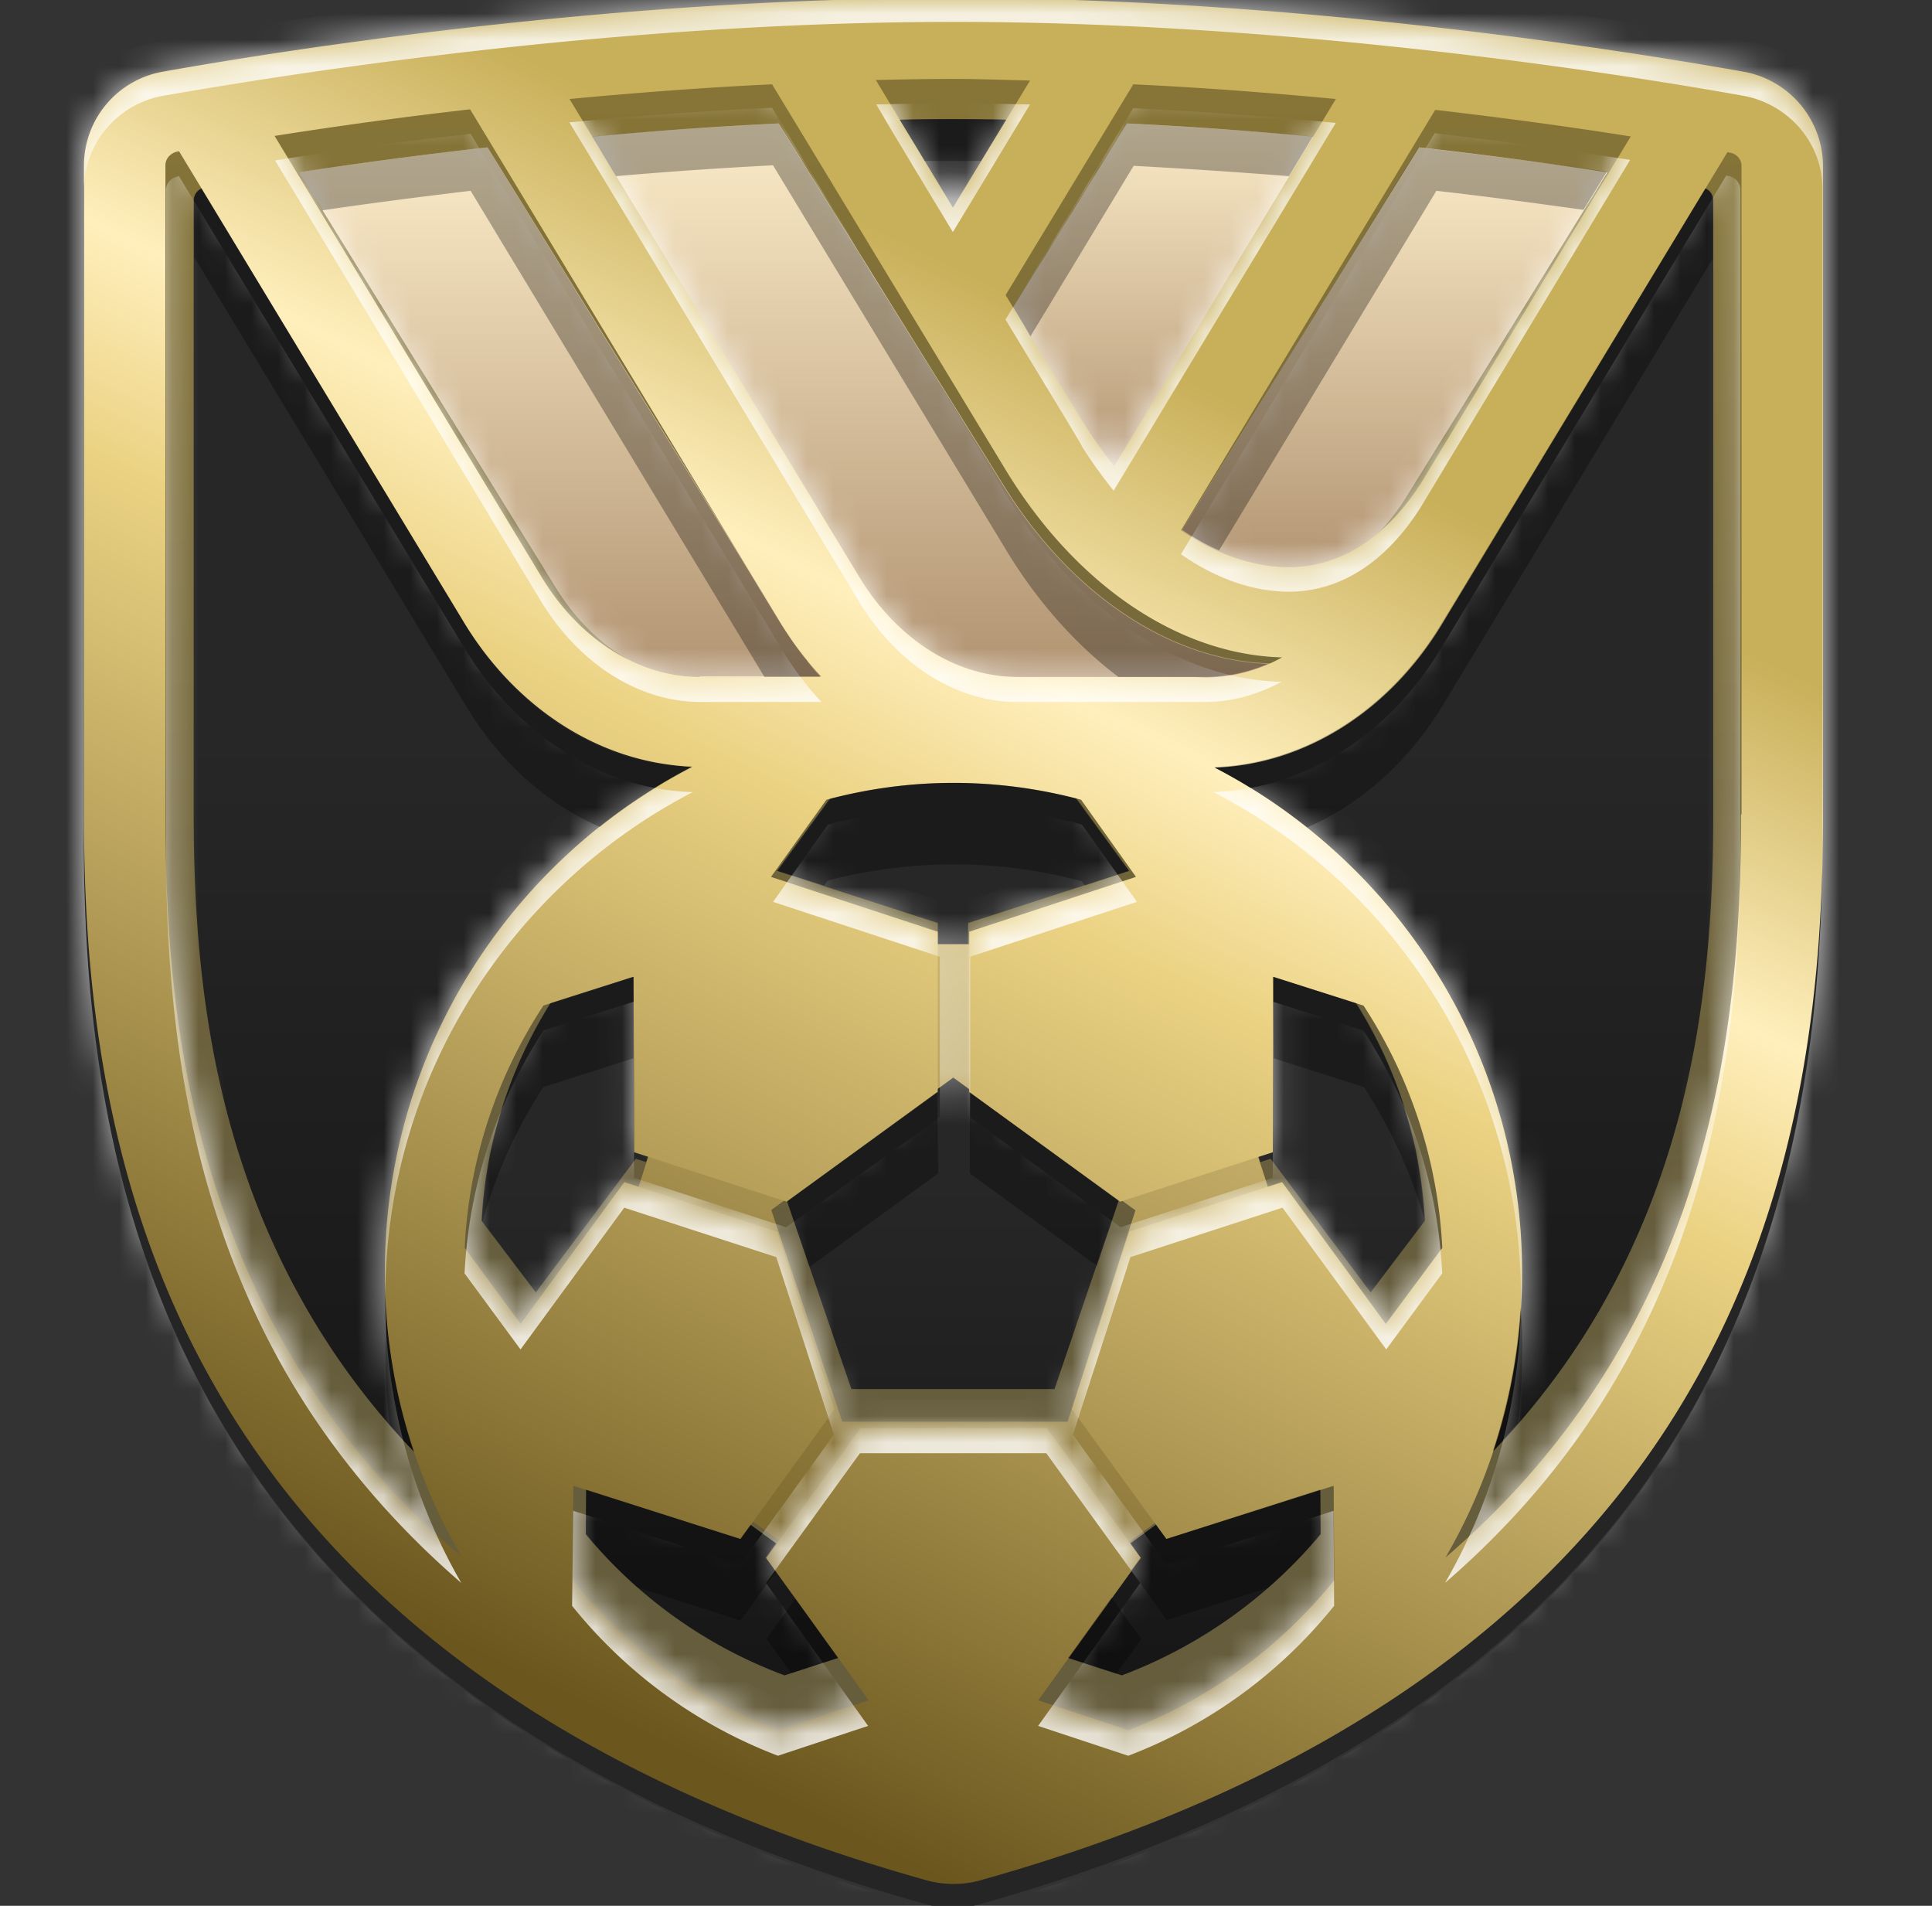 <svg xmlns="http://www.w3.org/2000/svg" fill="currentColor" viewBox="0 0 73 72"><rect x="0" y="0" width="73" height="72" fill="#333333" stroke="none"/><g clip-path="url(#clip0_878_601125)"><path fill="#252525" d="M6.127 3.617c4.7-.841 17.033-2.79 29.88-2.79l29.9 2.79a3.588 3.588 0 0 1 2.954 3.53V31.65c0 5.561-.513 13.872-4.925 21.588-5.028 8.825-14.119 15.125-26.965 18.716a3.766 3.766 0 0 1-.965.123c-.328 0-.656-.04-.964-.123-12.847-3.57-21.917-9.87-26.945-18.695-4.412-7.737-4.925-16.027-4.925-21.589V7.168a3.61 3.61 0 0 1 2.955-3.55Z"/><path fill="url(#paint0_linear_878_601125)" d="m28.9 57.301 4.104 5.767-3.283 1.15a18.45 18.45 0 0 1-7.757-5.398l.082-3.591L28.9 57.3Zm21.28 1.334a18.24 18.24 0 0 1-7.674 5.48l-3.345-1.17 4.104-5.767 6.834-2.072.082 3.53Zm-7.407-13.298-2.586 7.84h-8.352l-2.586-7.84L36 40.494l6.773 4.843ZM24.96 43.696l-5.11 5.643-2.073-2.668a17.697 17.697 0 0 1 2.832-9.009l3.427-1.005.924 7.039Zm26.144-6.526a17.878 17.878 0 0 1 3.12 8.906l-2.196 2.812-5.11-5.644.944-7.039 3.242.965Zm-15.083-7.88c1.6 0 3.16.205 4.658.595l2.114 3.016-6.751 3.325L29.29 32.9l2.114-3.016a17.791 17.791 0 0 1 4.617-.595Z"/><path fill="url(#paint1_linear_878_601125)" d="M32.679 22.312c1.395 2.278 3.57 3.632 5.828 3.632h6.916c.964 0 1.99-.512 2.873-.984-3.797-.103-7.655-2.381-10.22-6.547L29.52 4.5c-2.586.123-5.09.307-7.43.533l10.59 17.28Z"/><path fill="url(#paint2_linear_878_601125)" d="M21.04 22.497c1.417 2.299 3.613 3.674 5.911 3.674h4.679c-.554-.595-1.231-1.252-1.662-1.97L18.414 5.36a233.2 233.2 0 0 0-7.285.965l9.912 16.171Z"/><path fill="url(#paint3_linear_878_601125)" d="M48.116 22.21c1.929 0 3.632-1.067 4.925-3.099l7.84-12.764a176.27 176.27 0 0 0-7.306-.965l-9.481 15.453c1.293.862 2.647 1.354 3.96 1.375h.062Z"/><path fill="url(#paint4_linear_878_601125)" d="M7.234 7.598v23.25c-.308 3.818.143 12.97 4.35 19.045 1.621 2.811 3.92 5.335 6.526 7.552a20.129 20.129 0 0 1-2.75-10.158c0-7.88 4.474-14.92 11.102-18.306-3.263-.123-6.28-1.846-8.208-4.966L7.87 7.105c-.02 0-.041 0-.062.021-.226.041-.575-.205-.575.472Z"/><path fill="url(#paint5_linear_878_601125)" d="M53.919 57.506c2.627-2.236 4.863-4.76 6.505-7.593 3.96-6.053 4.556-15.206 4.35-19.044V7.598c.083-.205 0-.575-.512-.472-.02 0-.062 0-.103-.02l-10.363 16.91c-1.909 3.119-5.028 4.842-8.312 4.965 6.629 3.407 11.205 10.425 11.205 18.306a20.11 20.11 0 0 1-2.77 10.22Z"/><path fill="url(#paint6_linear_878_601125)" d="M38.179 4.458H33.91l2.134 3.53 2.135-3.53Z"/><path fill="url(#paint7_linear_878_601125)" d="M40.638 16.936c.369.595.759 1.15 1.17 1.642l8.31-13.544c-2.4-.226-4.945-.41-7.572-.555l-4.76 7.778c1.087 1.765 2.092 3.407 2.852 4.638v.041Z"/><path fill="url(#paint8_linear_878_601125)" d="M36.028 1.606c12.374 0 24.277 1.847 28.812 2.627 1.642.287 2.853 1.682 2.853 3.324v23.107c0 5.254-.493 13.073-4.74 20.358-4.864 8.332-13.606 14.262-26.001 17.648a3.57 3.57 0 0 1-.924.123 3.57 3.57 0 0 1-.923-.123C22.71 65.284 13.967 59.333 9.104 51.022c-4.248-7.285-4.74-15.104-4.74-20.337V7.557c0-1.642 1.21-3.037 2.852-3.324 4.535-.8 16.417-2.627 28.812-2.627ZM22.135 57.958a17.772 17.772 0 0 0 7.51 5.336l3.284-1.067-2.544-3.448h-.41l-2.34-1.703-.288-.862-5.192-1.621-.02 3.365Zm22.553-1.744-.287.862-2.34 1.703h-.41l-2.545 3.448 3.284 1.067a18.081 18.081 0 0 0 7.51-5.336l-.02-3.365-5.192 1.62ZM7.728 7.085a.502.502 0 0 0-.41.472v23.108c0 5.335.493 12.312 4.351 18.92 1.642 2.812 3.776 5.336 6.423 7.552A19.81 19.81 0 0 1 15.322 47c0-7.84 4.556-14.632 11.205-17.998-3.284-.102-6.383-2.01-8.312-5.13L7.811 7.085h-.082ZM53.82 23.872c-1.929 3.12-5.007 5.007-8.29 5.13C52.177 32.368 56.733 39.16 56.733 47c0 3.694-1.005 7.162-2.77 10.137 2.627-2.216 4.781-4.74 6.423-7.552 3.858-6.608 4.35-13.585 4.35-18.92V7.557a.482.482 0 0 0-.41-.472c-.02 0-.061 0-.102-.02L53.82 23.872ZM29.666 45.173l2.504 7.306h7.675l2.483-7.306-6.32-4.474-6.342 4.474Zm-8.598-7.695a17.203 17.203 0 0 0-2.873 8.64l2.052 2.708 3.776-5.048.39.123.349-1.067-.39-.123-.02-6.26-3.284 1.027Zm26.575 5.233-.37.123.35 1.067.39-.123 3.776 5.048 2.052-2.709a17.006 17.006 0 0 0-2.873-8.64l-3.284-1.026-.04 6.26ZM36.007 29.556c-1.6 0-3.16.205-4.637.595l-2.012 2.75 6.075 1.97v.8h1.15v-.8l6.073-1.97-2.01-2.75a18.067 18.067 0 0 0-4.639-.595ZM29.42 4.664c-2.565.123-5.048.307-7.388.533L32.56 22.21c1.375 2.236 3.55 3.57 5.787 3.57h6.875c.964 0 1.908-.246 2.79-.718-3.775-.103-7.53-2.606-10.076-6.71L29.42 4.663Zm-11 .903c-2.729.307-5.15.636-7.12.944l9.706 15.699c1.375 2.236 3.55 3.57 5.787 3.57h4.413a12.323 12.323 0 0 1-1.458-1.908L18.42 5.567Zm25.92 14.96c1.251.841 2.585 1.313 3.857 1.334h.062c1.888 0 3.55-1.026 4.822-2.996L60.736 6.51a171.31 171.31 0 0 0-7.121-.944l-9.276 14.96Zm-6.404-8.352a556.426 556.426 0 0 0 2.73 4.391l.062.103c.348.574.738 1.108 1.149 1.58l8.085-13.052c-2.34-.226-4.822-.41-7.388-.533l-4.638 7.51Zm-1.908-7.676c-.944 0-1.888.021-2.811.042.841 1.354 1.826 2.934 2.811 4.535L38.84 4.54a127.5 127.5 0 0 0-2.812-.041Z"/><path fill="url(#paint9_linear_878_601125)" d="m37.473 35.673 9.768 7.12.894 2.743-3.652 11.39-2.345 1.71H30.05l-2.335-1.68-3.818-11.39.887-2.774 9.788-7.12h2.9Zm-8.33 10.04 2.68 7.998h8.518l2.561-7.985-6.881-5.017-6.879 5.004Z"/><path fill="url(#paint10_linear_878_601125)" d="M65.906 2.714c-4.72-.842-17.053-2.791-29.88-2.791-12.825 0-25.18 1.95-29.899 2.79a3.604 3.604 0 0 0-2.955 3.53v24.503c0 5.562.513 13.873 4.925 21.589 5.028 8.824 14.098 15.124 26.965 18.716.308.082.636.123.965.123.328 0 .657-.041.964-.123 12.867-3.592 21.938-9.892 26.966-18.716 4.412-7.716 4.925-16.027 4.925-21.589V6.243a3.643 3.643 0 0 0-2.976-3.53ZM52.362 50.016l-3.92-5.356-5.766 1.867-2.175 6.71 3.57 4.905 6.321-2.01.02 3.57a18.483 18.483 0 0 1-7.777 5.664l-3.407-1.129 3.879-5.376-3.55-4.905h-7.04l-3.57 4.905 3.879 5.376-3.407 1.13a18.356 18.356 0 0 1-7.778-5.665l.02-3.57 6.321 2.01 3.55-4.904-2.175-6.71-5.766-1.868-3.92 5.356-2.113-2.873a18.22 18.22 0 0 1 2.975-9.153l3.407-1.087.02 6.628 5.767 1.868 5.705-4.146V35.2l-6.3-2.072 2.093-2.914c1.539-.41 3.14-.637 4.802-.637 1.662 0 3.283.226 4.822.637l2.073 2.914-6.3 2.072v6.054l5.705 4.146 5.766-1.868.021-6.628 3.407 1.087a18.42 18.42 0 0 1 2.975 9.153l-2.134 2.873ZM26.443 25.575c-2.319 0-4.556-1.416-5.992-3.797L10.375 5.135a175.21 175.21 0 0 1 7.388-1.005L29.5 23.543c.452.739.965 1.416 1.519 2.011h-4.577v.02Zm18.654 0h-6.649c-2.319 0-4.555-1.416-5.992-3.797L21.518 3.74c2.422-.226 5.007-.431 7.655-.554l8.803 14.529c2.648 4.371 6.547 7.018 10.466 7.121a6.031 6.031 0 0 1-2.893.76l-.452-.021Zm-2.996-7.963a17.5 17.5 0 0 1-1.19-1.682l-.082-.123c-.76-1.252-1.765-2.894-2.832-4.659l4.823-7.962c2.667.123 5.233.328 7.654.554l-8.373 13.872Zm11.595.637c-1.334 2.072-3.058 3.18-5.007 3.18h-.062c-1.334-.02-2.709-.513-4.002-1.395L54.23 4.15c2.832.329 5.335.678 7.387 1.006l-7.921 13.093ZM38.92 3.042l-2.914 4.802c-1.026-1.703-2.052-3.386-2.914-4.822.965-.02 1.95-.041 2.914-.041.965 0 1.95.04 2.914.061ZM10.765 50.816C6.763 43.798 6.25 36.41 6.25 30.746V6.243c0-.246.185-.451.431-.513.02 0 .041 0 .082-.02l10.774 17.813c2.011 3.304 5.212 5.315 8.619 5.438-6.895 3.57-11.615 10.774-11.615 19.085a21.23 21.23 0 0 0 2.893 10.753c-2.75-2.319-4.966-4.987-6.67-7.983Zm55.018-20.05c0 5.665-.513 13.052-4.515 20.07-1.703 2.976-3.92 5.665-6.649 8.004a21.44 21.44 0 0 0 2.894-10.753c0-8.311-4.72-15.514-11.615-19.085 3.406-.123 6.608-2.134 8.598-5.438L65.27 5.75c.041 0 .062.02.103.02a.51.51 0 0 1 .43.514v24.482h-.02Z"/><mask id="mask0_878_601125" width="66" height="73" x="3" y="-1" maskUnits="userSpaceOnUse" style="mask-type:luminance"><path fill="#fff" d="M65.906 2.714c-4.72-.842-17.053-2.791-29.88-2.791-12.825 0-25.18 1.95-29.899 2.79a3.604 3.604 0 0 0-2.955 3.53v24.503c0 5.562.513 13.873 4.925 21.589 5.028 8.824 14.098 15.124 26.965 18.716.308.082.636.123.965.123.328 0 .657-.041.964-.123 12.867-3.592 21.938-9.892 26.966-18.716 4.412-7.716 4.925-16.027 4.925-21.589V6.243a3.643 3.643 0 0 0-2.976-3.53ZM52.362 50.016l-3.92-5.356-5.766 1.867-2.175 6.71 3.57 4.905 6.321-2.01.02 3.57a18.483 18.483 0 0 1-7.777 5.664l-3.407-1.129 3.879-5.376-3.55-4.905h-7.04l-3.57 4.905 3.879 5.376-3.407 1.13a18.356 18.356 0 0 1-7.778-5.665l.02-3.57 6.321 2.01 3.55-4.904-2.175-6.71-5.766-1.868-3.92 5.356-2.113-2.873a18.22 18.22 0 0 1 2.975-9.153l3.407-1.087.02 6.628 5.767 1.868 5.705-4.146V35.2l-6.3-2.072 2.093-2.914c1.539-.41 3.14-.637 4.802-.637 1.662 0 3.283.226 4.822.637l2.073 2.914-6.3 2.072v6.054l5.705 4.146 5.766-1.868.021-6.628 3.407 1.087a18.42 18.42 0 0 1 2.975 9.153l-2.134 2.873ZM26.443 25.575c-2.319 0-4.556-1.416-5.992-3.797L10.375 5.135a175.21 175.21 0 0 1 7.388-1.005L29.5 23.543c.452.739.965 1.416 1.519 2.011h-4.577v.02Zm18.654 0h-6.649c-2.319 0-4.555-1.416-5.992-3.797L21.518 3.74c2.422-.226 5.007-.431 7.655-.554l8.803 14.529c2.648 4.371 6.547 7.018 10.466 7.121a6.031 6.031 0 0 1-2.893.76l-.452-.021Zm-2.996-7.963a17.5 17.5 0 0 1-1.19-1.682l-.082-.123c-.76-1.252-1.765-2.894-2.832-4.659l4.823-7.962c2.667.123 5.233.328 7.654.554l-8.373 13.872Zm11.595.637c-1.334 2.072-3.058 3.18-5.007 3.18h-.062c-1.334-.02-2.709-.513-4.002-1.395L54.23 4.15c2.832.329 5.335.678 7.387 1.006l-7.921 13.093ZM38.92 3.042l-2.914 4.802c-1.026-1.703-2.052-3.386-2.914-4.822.965-.02 1.95-.041 2.914-.041.965 0 1.95.04 2.914.061ZM10.765 50.816C6.763 43.798 6.25 36.41 6.25 30.746V6.243c0-.246.185-.451.431-.513.02 0 .041 0 .082-.02l10.774 17.813c2.011 3.304 5.212 5.315 8.619 5.438-6.895 3.57-11.615 10.774-11.615 19.085a21.23 21.23 0 0 0 2.893 10.753c-2.75-2.319-4.966-4.987-6.67-7.983Zm55.018-20.05c0 5.665-.513 13.052-4.515 20.07-1.703 2.976-3.92 5.665-6.649 8.004a21.44 21.44 0 0 0 2.894-10.753c0-8.311-4.72-15.514-11.615-19.085 3.406-.123 6.608-2.134 8.598-5.438L65.27 5.75c.041 0 .062.02.103.02a.51.51 0 0 1 .43.514v24.482h-.02Z"/></mask><g mask="url(#mask0_878_601125)"><path fill="#fff" d="M36.004.827c12.826 0 25.16 1.95 29.859 2.79 1.703.308 2.996 1.765 2.996 3.51V31.67c0 5.581-.554 13.913-4.946 21.65-5.028 8.845-14.098 15.145-26.945 18.756a3.778 3.778 0 0 1-.964.144c-.329 0-.657-.041-.965-.144-12.846-3.611-21.896-9.932-26.924-18.756-4.412-7.737-4.946-16.048-4.946-21.61V7.169c0-1.745 1.273-3.243 2.996-3.55 4.7-.821 17.013-2.791 29.839-2.791Zm0 7.941 2.914-4.822c-.965-.02-1.93-.041-2.894-.041-.985 0-1.95.02-2.914.04.842 1.437 1.868 3.12 2.894 4.823Zm6.074 9.769 8.393-13.893a163.358 163.358 0 0 0-7.654-.555l-4.823 7.983c1.067 1.765 2.073 3.407 2.832 4.68l.062.122c.37.596.78 1.15 1.19 1.663Zm-3.653 7.983h7.1c1.006 0 1.97-.267 2.894-.76-3.92-.102-7.818-2.77-10.445-7.141L29.17 4.069a163.38 163.38 0 0 0-7.654.554l10.917 18.059c1.437 2.401 3.673 3.838 5.992 3.838Zm10.2-4.166h.061c1.95 0 3.673-1.108 4.987-3.181l7.921-13.134a217.111 217.111 0 0 0-7.388-1.006l-9.583 15.905c1.293.903 2.668 1.395 4.002 1.416ZM26.46 26.52h4.577a11.915 11.915 0 0 1-1.519-2.032L17.781 5.054c-2.832.328-5.336.677-7.388 1.006l10.055 16.663c1.437 2.36 3.694 3.797 6.013 3.797Zm28.135 33.285c2.73-2.36 4.946-5.027 6.65-8.023 4.001-7.019 4.514-14.427 4.514-20.091V7.168a.527.527 0 0 0-.43-.513c-.021 0-.062-.02-.104-.02L54.454 24.487c-1.99 3.304-5.192 5.315-8.599 5.438C52.75 33.496 57.47 40.72 57.47 49.032c0 3.94-1.046 7.613-2.873 10.774Zm-37.164 0a21.502 21.502 0 0 1-2.873-10.773c0-8.312 4.72-15.535 11.615-19.106-3.407-.103-6.608-2.134-8.62-5.438L6.762 6.655c-.02 0-.041 0-.062.02a.527.527 0 0 0-.43.513v24.544c0 5.664.512 13.072 4.514 20.09 1.703 2.956 3.92 5.623 6.649 7.983Zm12.272-13.441-5.746-1.868-.02-6.649-3.407 1.088c-1.724 2.668-2.812 5.787-2.976 9.173l2.114 2.873 3.92-5.356 5.745 1.868 2.176 6.71-3.55 4.905-6.3-2.032-.042 3.591a18.356 18.356 0 0 0 7.778 5.664l3.406-1.128-3.858-5.398 3.55-4.904h7.04l3.55 4.904-3.858 5.398 3.406 1.128a18.357 18.357 0 0 0 7.778-5.664l-.02-3.59-6.3 2.03-3.55-4.904 2.174-6.71 5.746-1.868 3.92 5.356 2.114-2.873a18.36 18.36 0 0 0-2.976-9.173l-3.407-1.088-.02 6.65-5.746 1.867-5.684-4.145v-6.075l6.3-2.073-2.073-2.914a18.449 18.449 0 0 0-9.604 0l-2.073 2.914 6.3 2.073v6.074l-5.807 4.146Zm6.3-47.59c-12.99 0-25.447 1.991-30.208 2.832-2.709.493-4.679 2.832-4.679 5.562V31.71c0 5.788.534 14.427 5.213 22.636 5.294 9.317 14.775 15.945 28.155 19.7a5.424 5.424 0 0 0 1.519.206c.513 0 1.026-.062 1.518-.205 13.38-3.756 22.861-10.384 28.156-19.701 4.679-8.23 5.213-16.869 5.213-22.656V7.127c0-2.71-1.97-5.028-4.68-5.52h-.061C61.368.743 48.953-1.227 36.004-1.227Zm4.391 13.298 3.55-5.869c1.006.062 2.032.123 3.079.205l-5.028 8.312a82.041 82.041 0 0 1-.964-1.601c-.206-.349-.431-.698-.637-1.047Zm-15.41-5.664c1.046-.082 2.072-.143 3.078-.205l8.168 13.483c1.149 1.888 2.503 3.51 4.022 4.781h-1.827c-1.6 0-3.18-1.046-4.248-2.811L24.984 6.408Zm22.532 13.709 7.778-12.888c.985.123 1.97.247 2.976.39l-6.218 10.323a.428.428 0 0 0-.082.123c-.944 1.477-2.032 2.237-3.263 2.237h-.041c-.39 0-.76-.062-1.15-.185ZM13.738 7.619c.985-.143 1.97-.267 2.976-.39l10.404 17.238h-.657c-1.6 0-3.18-1.046-4.248-2.811L13.738 7.619Zm37.02 23.087c2.156-1.108 4.064-2.873 5.439-5.151l7.49-12.415v18.572c0 5.417-.472 12.477-4.248 19.085.042-.575.062-1.17.062-1.745 0-4.391-1.21-8.7-3.53-12.415-1.375-2.278-3.16-4.269-5.212-5.931Zm-38.19 20.07C8.813 44.168 8.32 37.109 8.32 31.691v-18.51l7.47 12.374c1.375 2.298 3.284 4.063 5.459 5.171a23.524 23.524 0 0 0-5.213 5.91 23.573 23.573 0 0 0-3.468 14.14Zm19.865-17.813a16.18 16.18 0 0 1 3.591-.39c1.211 0 2.401.124 3.571.39l.02.041-3.611 1.19-3.612-1.19.041-.04Zm17.67 11.492.02-3.817.04.02a16.558 16.558 0 0 1 2.217 6.835l-.02.02-2.258-3.058Zm-28.24-3.795.041-.02.021 3.816-2.237 3.079-.02-.02a16.047 16.047 0 0 1 2.195-6.855Zm9.666 6.916 4.494-3.263 4.474 3.263-1.724 5.294h-5.54l-1.704-5.294Zm13.195 13.462 3.612-1.15v.042a16.548 16.548 0 0 1-5.787 4.227l-.04-.02 2.215-3.1ZM23.67 59.929v-.041l3.612 1.149 2.216 3.099-.04.02a16.548 16.548 0 0 1-5.788-4.227Z" opacity=".8"/></g><path fill="#000" d="m35.41 41.254-5.664 4.125.841 2.483 4.864-3.53-.041-3.078Zm-11.474-1.272-.02-3.079-3.099.985c-1.518 2.422-2.462 5.233-2.606 8.23l.02.04a18.432 18.432 0 0 1 2.299-5.089l3.406-1.087Zm12.111-7.327c1.663 0 3.284.226 4.823.637l.123.164 1.683-.554-1.99-2.73a18.226 18.226 0 0 0-4.66-.595c-1.6 0-3.16.205-4.637.595l-1.99 2.73 1.744.554.123-.185c1.498-.39 3.12-.616 4.781-.616Zm.598 8.62v3.057l4.802 3.489.82-2.442-5.623-4.105Zm11.486-1.293 3.406 1.087a18.819 18.819 0 0 1 2.278 4.966 16.92 16.92 0 0 0-2.606-8.147l-3.12-.985.042 3.079ZM33.992 4.52c.308.513.636 1.026.944 1.56h2.134l.944-1.56c-.656-.02-1.334-.02-2.01-.02-.657 0-1.335 0-2.012.02ZM14.56 51.145c0 .924.061 1.806.164 2.689.287.328.574.656.882.964a21.295 21.295 0 0 1-1.005-4.987c-.02.452-.041.903-.041 1.334ZM38.277 11.6c.226.37.452.74.657 1.108l3.9-6.443a234.8 234.8 0 0 1 5.868.39l.903-1.498c-2.237-.206-4.597-.37-7.039-.493L38.277 11.6Zm15.318-6.033-8.927 14.447c.451.308.923.575 1.395.78l8.21-13.585c2.03.225 3.898.492 5.56.718l.883-1.437a222.59 222.59 0 0 0-7.121-.923ZM37.91 18.352 29.414 4.664c-2.442.123-4.802.287-7.039.493l.903 1.498a165.13 165.13 0 0 1 5.93-.41l8.804 14.528c1.19 1.97 2.648 3.592 4.248 4.802h3.284c.82 0 1.6-.184 2.36-.492-3.735-.144-7.45-2.627-9.994-6.731ZM11.297 6.51l.882 1.436c1.663-.246 3.55-.492 5.603-.738l11.102 18.366h2.114c-.124-.143-.247-.266-.35-.41-.081-.082-.143-.185-.204-.267l-.021-.02c-.328-.41-.636-.862-.923-1.314L28 21.102 18.418 5.567c-2.73.308-5.151.636-7.121.944Zm53.133.615-9.953 16.417c-1.99 3.304-5.191 5.315-8.598 5.438a20.99 20.99 0 0 1 3.51 2.278c2.03-.882 3.837-2.483 5.13-4.617L64.718 9.773V7.557a.498.498 0 0 0-.288-.431ZM22.665 31.239a21.566 21.566 0 0 1 3.49-2.258c-3.428-.102-6.63-2.113-8.62-5.438L7.603 7.126a.479.479 0 0 0-.267.43v2.156l10.24 16.91c1.272 2.134 3.058 3.734 5.09 4.617Zm19.332 29.12-1.642 2.278 1.827.595.944-1.313-1.129-1.56ZM57.45 49.401a21.48 21.48 0 0 1-1.047 5.418c.329-.349.637-.698.944-1.046.103-.862.165-1.724.165-2.607.02-.595 0-1.19-.062-1.765Zm-28.134 9.973-.39-.533.39-.534-.964-.697-.39.533-5.808-1.867-.02 1.683a18.035 18.035 0 0 0 1.95 2.01l3.899 1.252 1.333-1.846Zm-.35 2.545.923 1.293 1.765-.575-1.6-2.236-1.088 1.518Zm20.932-3.96-.02-1.683-5.808 1.867-.39-.533-.964.698.39.533-.37.493L44.09 61.2l3.817-1.21a16.944 16.944 0 0 0 1.99-2.032Z" opacity=".3"/></g><defs><linearGradient id="paint0_linear_878_601125" x1="35.999" x2="35.999" y1="44.665" y2="74.042" gradientUnits="userSpaceOnUse"><stop stop-color="#272727"/><stop offset="1" stop-color="#0E0D0D"/></linearGradient><linearGradient id="paint1_linear_878_601125" x1="35.188" x2="35.188" y1="4.491" y2="25.942" gradientUnits="userSpaceOnUse"><stop stop-color="#FCECC9"/><stop offset="1" stop-color="#B09270"/></linearGradient><linearGradient id="paint2_linear_878_601125" x1="21.387" x2="21.387" y1="5.353" y2="26.178" gradientUnits="userSpaceOnUse"><stop stop-color="#FCECC9"/><stop offset="1" stop-color="#B09270"/></linearGradient><linearGradient id="paint3_linear_878_601125" x1="52.503" x2="52.503" y1="5.375" y2="22.205" gradientUnits="userSpaceOnUse"><stop stop-color="#FCECC9"/><stop offset="1" stop-color="#B09270"/></linearGradient><linearGradient id="paint4_linear_878_601125" x1="16.802" x2="16.802" y1="27.816" y2="72.441" gradientUnits="userSpaceOnUse"><stop stop-color="#272727"/><stop offset="1" stop-color="#0E0D0D"/></linearGradient><linearGradient id="paint5_linear_878_601125" x1="55.144" x2="55.144" y1="27.816" y2="72.441" gradientUnits="userSpaceOnUse"><stop stop-color="#272727"/><stop offset="1" stop-color="#0E0D0D"/></linearGradient><linearGradient id="paint6_linear_878_601125" x1="36.046" x2="36.046" y1="27.816" y2="72.442" gradientUnits="userSpaceOnUse"><stop stop-color="#272727"/><stop offset="1" stop-color="#0E0D0D"/></linearGradient><linearGradient id="paint7_linear_878_601125" x1="43.947" x2="43.947" y1="4.491" y2="18.578" gradientUnits="userSpaceOnUse"><stop stop-color="#FCECC9"/><stop offset="1" stop-color="#B09270"/></linearGradient><linearGradient id="paint8_linear_878_601125" x1="36.02" x2="36.02" y1="1.596" y2="68.816" gradientUnits="userSpaceOnUse"><stop stop-color="#887637"/><stop offset=".668" stop-color="#665D3D"/></linearGradient><linearGradient id="paint9_linear_878_601125" x1="44.576" x2="28.605" y1="26.441" y2="64.064" gradientUnits="userSpaceOnUse"><stop stop-color="#C8AF59"/><stop offset=".171" stop-color="#DCC57C"/><stop offset="1" stop-color="#6B571E"/></linearGradient><linearGradient id="paint10_linear_878_601125" x1="51.464" x2="17.418" y1="-7.855" y2="62.164" gradientUnits="userSpaceOnUse"><stop offset=".293" stop-color="#C8AF59"/><stop offset=".457" stop-color="#FFEFBC"/><stop offset=".557" stop-color="#EBD283"/><stop offset="1" stop-color="#6B571E"/></linearGradient><clipPath id="clip0_878_601125"><path fill="#fff" d="M.027 0h72v72h-72z"/></clipPath></defs></svg>
